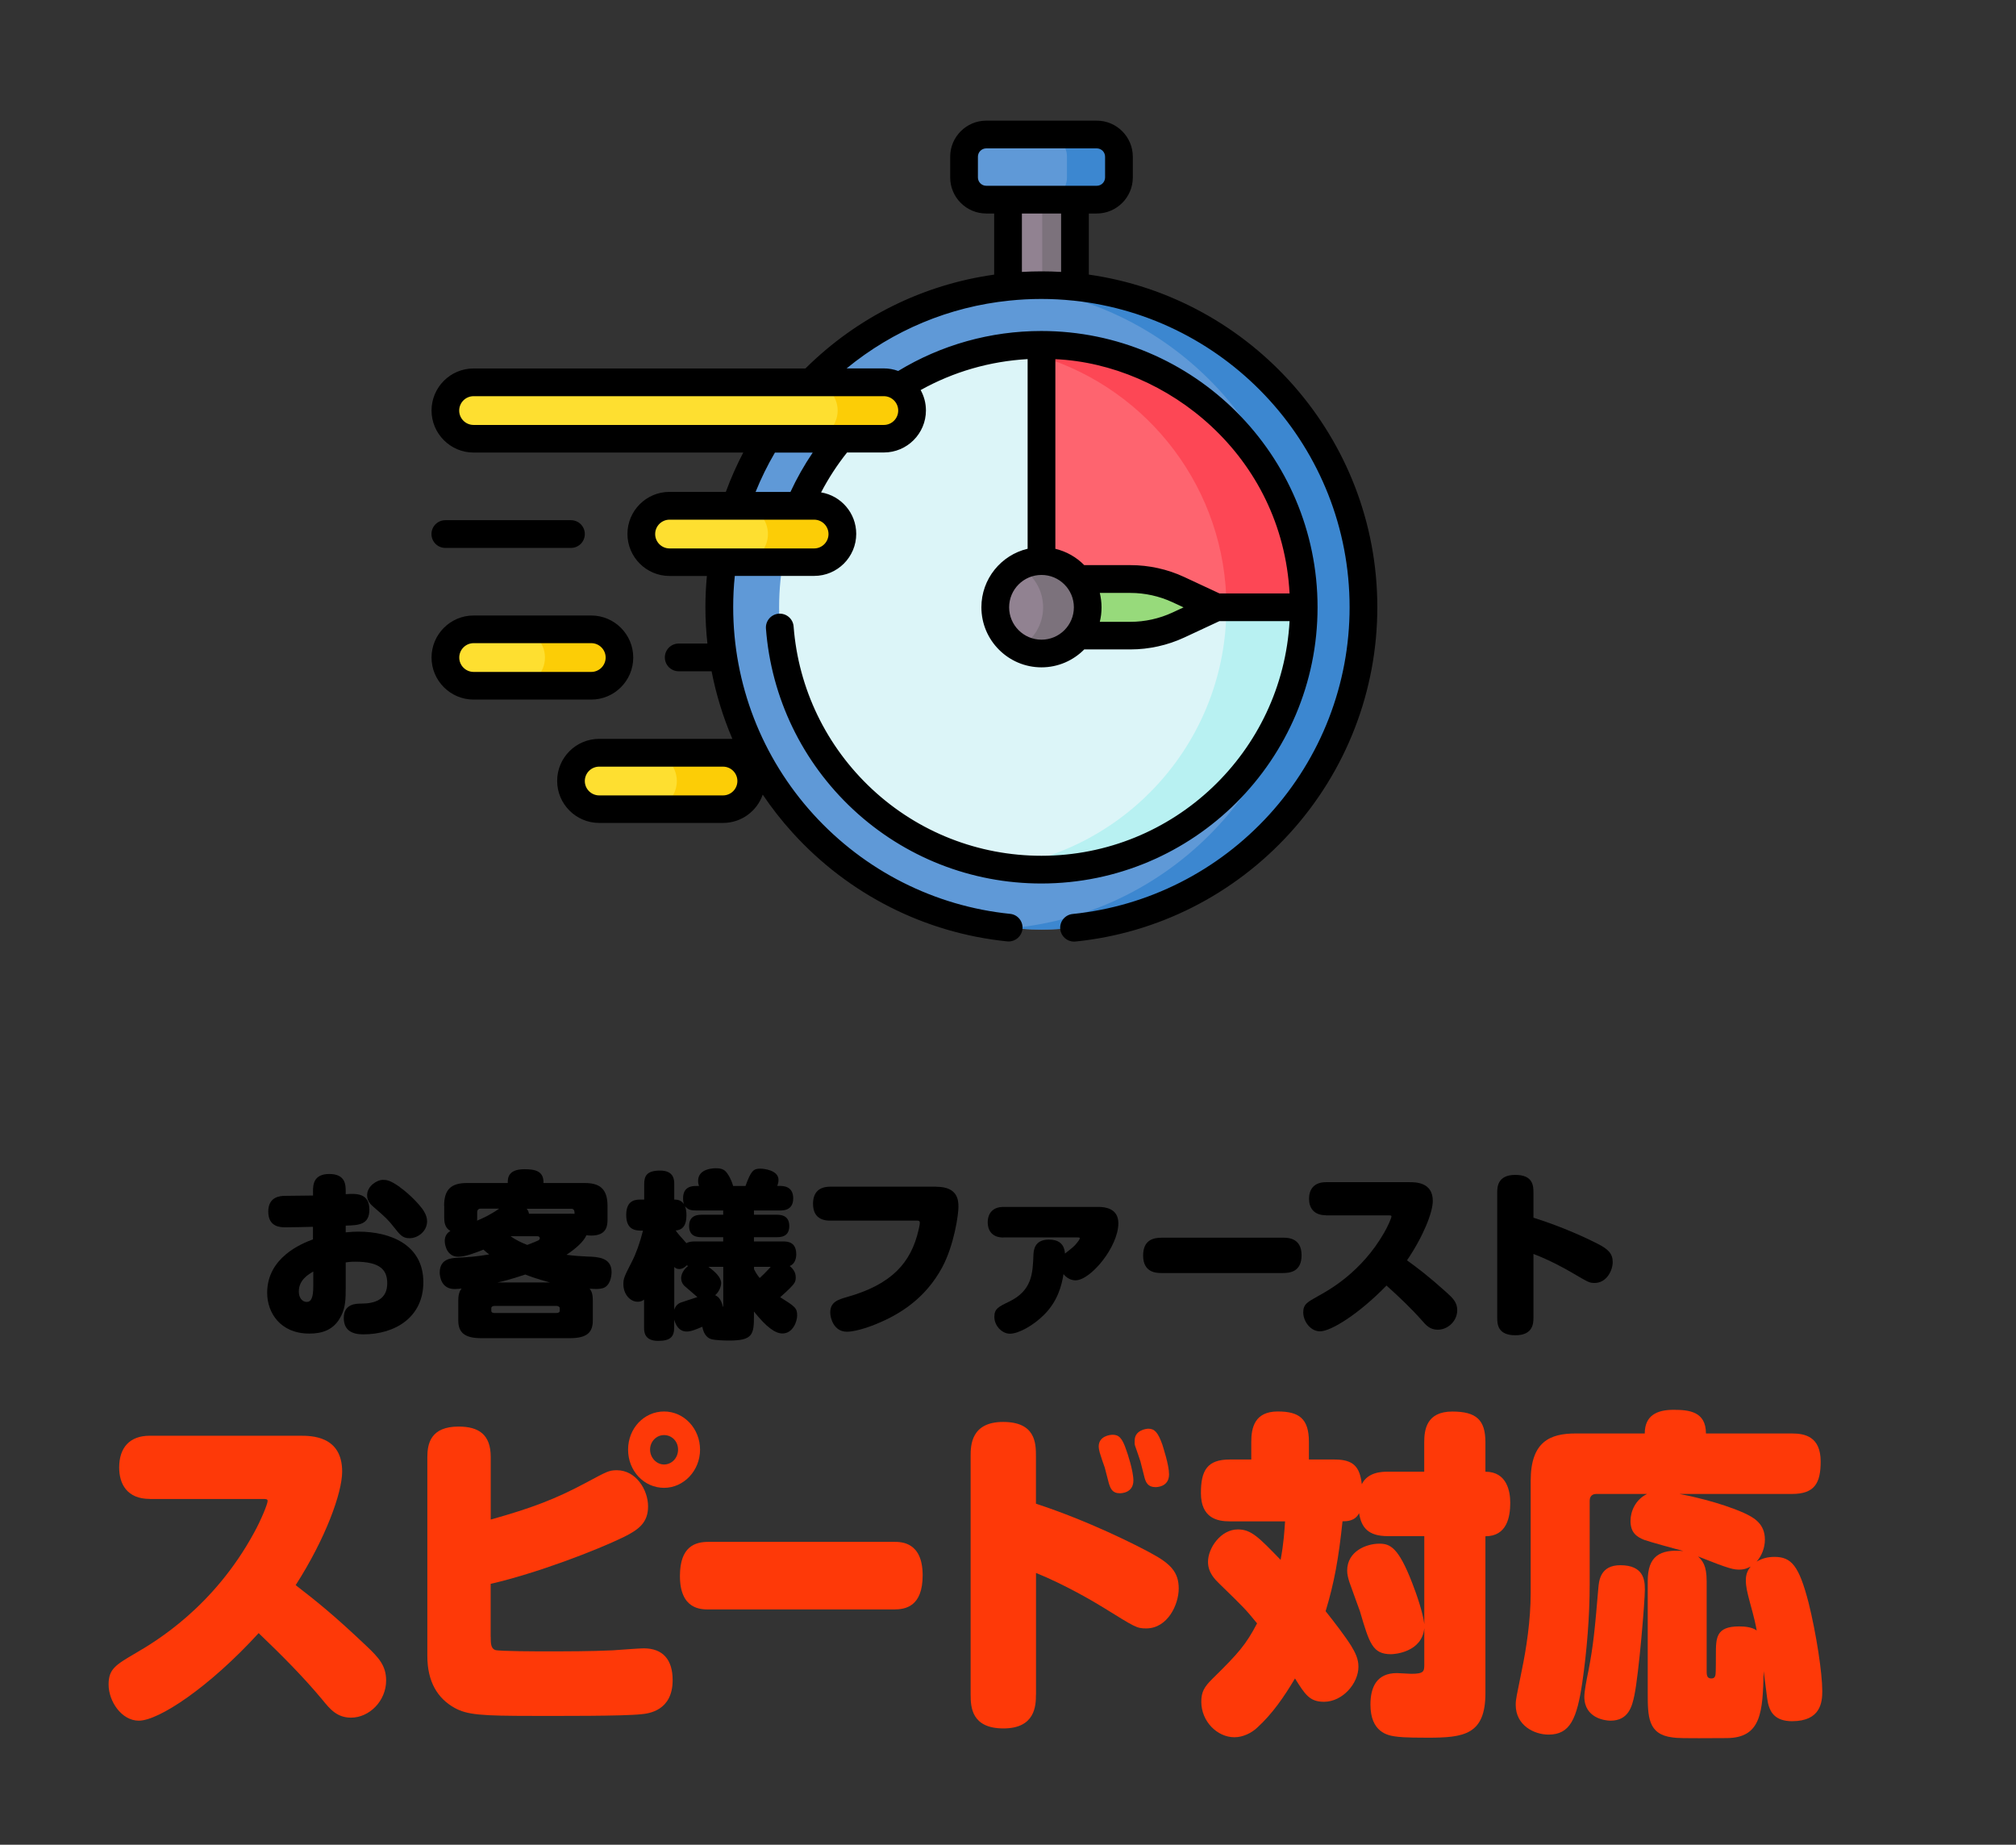 <?xml version="1.0" encoding="UTF-8"?>
<svg id="_レイヤー_2" data-name="レイヤー_2" xmlns="http://www.w3.org/2000/svg" width="312.63" height="286.08" xmlns:xlink="http://www.w3.org/1999/xlink" viewBox="0 0 312.63 286.08">
  <rect x="0" y="0" width="312.63" height="286.08" fill="#333333" stroke="none"/>
  <defs>
    <style>
      .cls-1 {
        fill: #918291;
      }

      .cls-2 {
        fill: #3c87d0;
      }

      .cls-3 {
        fill: #b8f1f2;
      }

      .cls-4 {
        fill: none;
      }

      .cls-5 {
        fill: #fe3908;
      }

      .cls-6 {
        fill: #5f99d7;
      }

      .cls-7 {
        fill: #fedf30;
      }

      .cls-8 {
        fill: #fe646f;
      }

      .cls-9 {
        fill: #fccd06;
      }

      .cls-10 {
        fill: #dcf5f8;
      }

      .cls-11 {
        fill: #7c727c;
      }

      .cls-12 {
        fill: #97da7b;
      }

      .cls-13 {
        clip-path: url(#clippath);
      }

      .cls-14 {
        fill: #fd4755;
      }
    </style>
    <clipPath id="clippath">
      <rect class="cls-4" width="312.63" height="278.53"/>
    </clipPath>
  </defs>
  <g id="_レイヤー_1-2" data-name="レイヤー_1">
    <g class="cls-13">
      <g>
        <g>
          <path d="M48.54,184.75c0-.93.03-2.69,2.52-2.69s2.55,1.65,2.55,2.66v.47c1.65-.11,3.67-.19,3.67,2.41,0,2.36-1.7,2.41-3.67,2.47v1.04c.88-.08,1.34-.11,1.95-.11,4.99,0,10.09,2.03,10.09,7.84,0,5.43-4.36,8.09-9.32,8.09-1.7,0-3.02-.6-3.02-2.55,0-2.19,1.89-2.22,2.71-2.22,2.17,0,4.03-.66,4.03-3.15,0-2.06-1.07-3.35-4.99-3.35-.66,0-.96.05-1.45.11v3.89c0,1.75-.03,3.02-.66,4.3-1.12,2.39-3.13,2.85-4.99,2.85-4.47,0-6.53-3.21-6.53-6.33,0-5.54,5.48-7.68,7.1-8.28v-1.95c-.69.03-3.65.08-4.22.08-.77,0-2.71,0-2.71-2.44,0-2.3,1.81-2.44,2.63-2.44.66,0,3.67-.05,4.31-.05v-.66ZM48.59,197.18c-.74.44-2.25,1.29-2.25,3.1,0,1.01.55,1.62,1.23,1.62s1.01-.66,1.01-2.41v-2.3ZM62,184.1c1.81,1.29,3.21,2.96,3.54,3.43.14.22.69.96.69,1.86,0,1.54-1.4,2.63-2.74,2.63-1.07,0-1.48-.55-2.39-1.7-.99-1.26-1.29-1.51-3.24-3.21-.36-.33-.93-.82-.93-1.75,0-1.51,1.65-2.39,2.39-2.39.63,0,1.15.03,2.69,1.12Z"/>
          <path d="M68.87,187c0-2.52,1.07-3.54,3.54-3.54h6.33c0-.71,0-2.14,2.58-2.14,1.65,0,3.02.27,2.96,2.14h6.39c2.22,0,3.54.8,3.54,3.54v2.11c0,1.01-.14,2.5-2.52,2.5-.38,0-.58-.03-.74-.06-.47,1.04-1.7,2.11-3.1,3.04,1.26.17,2.17.22,3.21.27,1.65.05,3.78.14,3.78,2.41,0,.66-.22,2.17-1.37,2.5-.58.16-.96.14-2.03.08.19.25.49.63.49,1.78v3.15c0,1.84-.9,2.74-3.54,2.74h-13.76c-2.55,0-3.56-.85-3.56-2.74v-3.15c0-1.21.38-1.62.52-1.81-.22.03-.66.08-1.1.08-2,0-2.3-1.86-2.3-2.55,0-2.14,1.78-2.25,2.74-2.3,1.75-.11,2.85-.16,4.94-.52-.25-.17-.44-.33-.9-.74-.93.38-1.7.63-2.03.74-.71.22-1.32.36-1.89.36-1.7,0-2.08-1.75-2.08-2.44,0-.6.22-1.18.88-1.56-.9-.47-.96-1.48-.96-2v-1.89ZM74,188.89c0,.19,0,.25-.03.41.8-.33,2.03-.88,3.43-1.86h-2.93c-.27,0-.47.22-.47.49v.96ZM86.8,202.85c0-.22-.3-.33-.49-.33h-9.65c-.22,0-.47.11-.47.33v.44c0,.27.3.33.47.33h9.65c.19,0,.49-.08.49-.33v-.44ZM85.27,198.88c-2.03-.55-3.21-.99-3.81-1.23-2.36.79-3.65,1.1-4.31,1.23h8.12ZM79.18,191.72c.79.55,1.67.99,2.58,1.34.71-.27,1.43-.55,1.7-.69.08-.05.25-.14.25-.36,0-.11-.08-.3-.38-.3h-4.14ZM88.31,188.21c.52,0,.58.03.79.03,0-.36-.03-.79-.49-.79h-6.94c.19.22.3.41.36.77h6.28Z"/>
          <path d="M99.9,201.51c-.16.14-.44.36-1.01.36-1.21,0-2.22-1.21-2.22-2.71,0-.93.16-1.23,1.34-3.54.58-1.12,1.21-2.82,1.7-4.77-1.04,0-2.6,0-2.6-2.44s1.62-2.38,2.3-2.38h.49v-2.39c0-1.26.38-2.11,2.47-2.11,2.19,0,2.19,1.51,2.19,2.11v2.39c.82,0,1.15.25,1.51.69-.08-.19-.14-.41-.14-.91,0-1.86,1.48-1.89,2.03-1.89h.44c-.06-.19-.14-.41-.14-.8,0-1.95,2.5-1.95,2.77-1.95,1.07,0,1.43.33,1.81.88.55.82.74,1.51.85,1.87h1.92c.85-2.36,1.23-2.69,2.3-2.69.49,0,2.82.22,2.82,1.75,0,.41-.14.74-.19.93h.41c.49,0,2.06.03,2.06,1.92s-1.54,1.89-2.06,1.89h-4.03v.66h3.48c.55,0,2,0,2,1.75s-1.45,1.73-2,1.73h-3.48v.66h4.5c.74,0,2.06.08,2.06,2,0,.74-.27,1.51-1.01,1.81.36.3.93.85.93,1.75,0,.66-.14.93-.96,1.75-.14.14-.82.79-1.45,1.34,2.28,1.43,2.63,1.67,2.63,2.82,0,.99-.69,2.8-2.28,2.8-1.12,0-2.47-.96-4.42-3.4v.63c0,2.93-.16,3.87-3.87,3.87-.79,0-2.17-.05-2.74-.22-.41-.11-1.15-.52-1.4-1.92-.96.41-1.75.74-2.41.74-1.29,0-1.75-1.15-1.95-1.84v1.21c0,1.45-.6,2.08-2.5,2.08-2.17,0-2.17-1.48-2.17-2.08v-4.36ZM104.56,203.1c.27-.82.85-1.04,1.01-1.1.36-.14,2.17-.71,2.58-.85-.05-.03-1.73-1.48-2.03-1.75-.11-.11-.49-.52-.49-1.18,0-.58.33-1.32,1.07-1.89-.08-.03-.11-.05-.19-.11-.58.58-1.04.58-1.18.58-.41,0-.66-.19-.77-.33v6.64ZM107.96,187.72c-.71,0-1.26-.08-1.73-.66.19.47.22,1.04.22,1.43,0,1.45-.52,2.25-1.67,2.33.25.38.9,1.12,1.67,1.97.33-.22.88-.27,1.29-.27h4.41v-.66h-3.29c-.58,0-2,0-2-1.73s1.43-1.75,2-1.75h3.29v-.66h-4.2ZM112.16,196.46h-2.3c1.07.77,1.97,1.65,1.97,2.5,0,.66-.41,1.48-.93,1.89.33.16.93.49,1.21,1.86.03-.11.05-.22.05-.38v-5.87ZM116.93,196.82c.27.55.52.93.88,1.37.63-.58.71-.66,1.56-1.56.06-.08.08-.11.14-.17h-2.58v.36Z"/>
          <path d="M145.2,184.04c3.4,0,3.43,2.19,3.43,3.15,0,1.15-.66,5.87-2.52,9.35-2.61,4.83-6.58,7.32-10.34,8.83-.25.11-2.82,1.15-4.44,1.15-2,0-2.58-2.06-2.58-2.99,0-1.65,1.26-2,2.6-2.39,6.91-1.95,9.93-5.29,11.1-10.42.19-.77.19-1.04.19-1.1,0-.3-.19-.33-.44-.33h-13.46c-.55,0-2.66,0-2.66-2.6,0-1.84,1.01-2.66,2.66-2.66h16.45Z"/>
          <path d="M155.58,191.91c-1.89,0-2.41-1.29-2.41-2.33,0-1.48.85-2.41,2.41-2.41h14.83c.82,0,3.02.16,3.02,2.52,0,3.67-4.31,8.86-6.64,8.86-.19,0-1.07,0-1.87-.96-.27,1.75-.9,4.2-3.02,6.31-1.67,1.67-3.95,2.93-5.29,2.93-1.21,0-2.41-1.21-2.41-2.61,0-1.26.63-1.56,2.28-2.36,3.57-1.73,3.67-4.36,3.78-7.24.03-.66.11-2.39,2.39-2.39,1.37,0,2.39.55,2.5,2.17,1.12-.88,1.43-1.1,1.89-1.7.14-.17.41-.52.41-.66s-.11-.14-.36-.14h-11.52Z"/>
          <path d="M180.18,197.42c-.77,0-2.91,0-2.91-2.71,0-2.41,1.56-2.77,2.88-2.77h18.81c.71,0,2.88,0,2.88,2.71,0,2.55-1.75,2.77-2.91,2.77h-18.76Z"/>
          <path d="M205.63,188.46c-1.95,0-2.63-1.21-2.63-2.55,0-1.62.91-2.58,2.63-2.58h12.94c.96,0,3.62,0,3.62,2.91,0,1.73-1.43,5.43-4,9.21,1.73,1.26,3.18,2.33,6.09,4.94,1.04.93,1.7,1.59,1.7,2.8,0,1.67-1.45,3.02-3.02,3.02-1.21,0-1.81-.69-2.47-1.45-1.7-1.92-3.56-3.67-5.48-5.4-4.28,4.41-8.61,7.1-10.31,7.1-1.48,0-2.6-1.56-2.6-2.93,0-1.26.6-1.59,2.33-2.55,1.7-.93,6.72-3.73,10.2-9.79.58-.99,1.15-2.3,1.15-2.55,0-.16-.14-.16-.44-.16h-9.71Z"/>
          <path d="M237.8,204.33c0,.88-.05,2.74-2.8,2.74s-2.82-1.73-2.82-2.74v-19.36c0-.85.03-2.77,2.8-2.77s2.82,1.7,2.82,2.77v3.87c4.52,1.4,8.61,3.34,9.93,4.03,1.67.85,2.36,1.54,2.36,2.85s-.96,3.24-2.8,3.24c-.82,0-.93-.08-3.7-1.7-.79-.47-3.32-1.87-5.79-2.8v9.87Z"/>
        </g>
        <g>
          <path class="cls-5" d="M23.22,232.45c-3.51,0-4.74-2.31-4.74-4.87,0-3.09,1.63-4.93,4.74-4.93h23.32c1.73,0,6.52,0,6.52,5.56,0,3.3-2.57,10.38-7.21,17.61,3.11,2.41,5.73,4.46,10.97,9.43,1.88,1.78,3.06,3.04,3.06,5.35,0,3.2-2.62,5.77-5.44,5.77-2.17,0-3.26-1.31-4.45-2.78-3.06-3.67-6.42-7.02-9.88-10.33-7.71,8.44-15.51,13.58-18.58,13.58-2.67,0-4.69-2.99-4.69-5.61,0-2.41,1.09-3.04,4.2-4.87,3.06-1.78,12.1-7.13,18.38-18.71,1.04-1.89,2.08-4.4,2.08-4.88,0-.31-.25-.31-.79-.31h-17.49Z"/>
          <path class="cls-5" d="M76.1,253.84c0,.94,0,1.78.69,2.04.69.21,6.62.21,7.95.21,3.01,0,6.97,0,10.28-.16.79-.05,4.1-.31,4.79-.31,3.01,0,4.5,1.78,4.5,4.93,0,4.77-3.75,5.19-4.89,5.29-2.82.31-13.04.26-16.65.26-8.2,0-10.33-.16-12.3-1.26-2.62-1.47-4.2-4.04-4.2-8.02v-30.87c0-2.1.54-4.72,4.84-4.72,3.11,0,4.99,1.21,4.99,4.72v9.7c6.37-1.78,10.08-3.2,14.77-5.71,3.16-1.68,3.51-1.94,4.79-1.94,2.96,0,4.84,3.04,4.84,5.61s-1.53,3.62-3.71,4.72c-4.3,2.1-13.59,5.66-20.7,7.29v8.23ZM102.98,230.73c-3.11,0-5.58-2.62-5.58-5.92s2.47-5.92,5.58-5.92,5.58,2.67,5.58,5.92-2.52,5.92-5.58,5.92ZM102.98,222.55c-1.19,0-2.17,1-2.17,2.25s.99,2.31,2.17,2.31,2.17-1,2.17-2.31-.99-2.25-2.17-2.25Z"/>
          <path class="cls-5" d="M109.89,249.59c-1.18,0-4.45,0-4.45-5.19,0-4.61,2.39-5.29,4.41-5.29h28.82c1.09,0,4.41,0,4.41,5.19,0,4.87-2.69,5.29-4.45,5.29h-28.73Z"/>
          <path class="cls-5" d="M160.65,262.8c0,1.68-.1,5.24-5.04,5.24s-5.09-3.3-5.09-5.24v-37c0-1.62.05-5.29,5.04-5.29s5.09,3.25,5.09,5.29v7.39c8.15,2.67,15.51,6.39,17.89,7.7,3.01,1.62,4.25,2.94,4.25,5.45s-1.73,6.19-5.04,6.19c-1.48,0-1.68-.16-6.67-3.25-1.43-.89-5.98-3.56-10.42-5.35v18.87ZM170.53,225.22c-.1-.37-.15-.68-.15-.89,0-1.62,1.73-1.83,2.17-1.83.94,0,1.48.47,2.12,2.41.15.37,1.09,3.2,1.09,4.67,0,1.99-1.93,1.99-2.12,1.99-1.14,0-1.43-.73-1.68-1.52-.1-.37-.54-2.1-.64-2.46-.15-.37-.69-1.99-.79-2.36ZM176.06,224.33c-.15-.37-.1-.68-.1-.94,0-1.57,1.73-1.83,2.12-1.83.94,0,1.48.52,2.17,2.46.1.37,1.04,3.14,1.04,4.61,0,1.99-1.93,1.99-2.12,1.99-1.14,0-1.48-.73-1.68-1.47-.1-.42-.54-2.15-.64-2.52-.1-.37-.69-1.99-.79-2.31Z"/>
          <path class="cls-5" d="M220.89,238.22h-5.68c-3.01,0-4.1-1.31-4.45-3.56-.64,1.26-1.93,1.26-2.57,1.26-.59,5.66-1.28,9.54-2.62,13.94,1.38,1.73,3.06,3.93,3.95,5.35.64,1.05,1.14,2.04,1.14,3.25,0,2.62-2.47,5.45-5.34,5.45-2.22,0-2.92-1.1-4.5-3.62-1.68,2.83-3.51,5.5-5.88,7.65-.84.79-2.17,1.47-3.51,1.47-2.67,0-5.14-2.46-5.14-5.5,0-1.52.44-2.31,1.78-3.62,4-3.93,5.14-5.24,6.87-8.54-1.78-2.2-2.17-2.57-5.83-6.13-.69-.68-1.78-1.73-1.78-3.41,0-2.15,1.98-5.03,4.64-5.03,2.08,0,3.26,1.26,6.62,4.72.49-2.62.59-4.51.69-5.97h-8.6c-1.93,0-4.45-.52-4.45-4.4,0-3.51.99-5.19,4.45-5.19h3.36v-2.73c0-2.15.49-4.72,4.1-4.72,3.26,0,4.84,1.05,4.84,4.72v2.73h4c2.92,0,3.9,1.15,4.2,3.83.94-1.94,3.26-1.94,4-1.94h5.68v-4.56c0-1.94.35-4.77,4.35-4.77,3.75,0,5.14,1.31,5.14,4.77v4.56c3.36,0,3.85,3.09,3.85,4.82,0,2.15-.49,5.19-3.85,5.19v24.32c0,6.45-3.31,6.92-8.94,6.92-3.71,0-4.4-.11-5.14-.21-1.04-.16-3.75-.63-3.75-4.93,0-2.73.99-4.88,4.1-4.88.35,0,1.93.11,2.22.11,1.98,0,2.03-.37,2.03-1.47v-5.61c-.35,3.72-4.59,4.04-5.14,4.04-2.87,0-3.36-1.62-4.84-6.66-.25-.73-1.43-3.88-1.63-4.51-.2-.63-.35-1.21-.35-1.78,0-3.04,3.01-4.19,4.99-4.19,1.68,0,2.96.58,5.09,6.08.74,1.89,1.68,4.67,1.88,6.39v-13.63Z"/>
          <path class="cls-5" d="M255.52,245.19c0-3.83,1.83-4.98,5.53-4.66-.99-.26-5.24-1.42-6.08-1.73-1.19-.47-2.12-1.15-2.12-2.93,0-1.47.74-3.3,2.57-4.19h-7.91c-.25,0-.99.1-.99,1.05v13c0,4.88-.44,10.33-1.14,15.15-.84,5.66-1.88,8.12-5.24,8.12-2.22,0-5.09-1.42-5.09-4.61,0-.94.15-1.36.94-5.35.69-3.3,1.38-7.76,1.38-12v-17.4c0-6.13,3.06-7.34,6.97-7.34h10.72c0-2.78,1.88-3.67,4.45-3.67,2.42,0,5.04.26,5.04,3.67h13.34c1.98,0,4.45.47,4.45,4.35,0,3.35-.94,5.03-4.45,5.03h-17.44c1.19.21,6.23,1.26,9.98,2.94,1.58.73,3.26,1.68,3.26,4.14,0,1.26-.49,2.52-1.28,3.41.89-.52,1.73-.73,2.77-.73,2.62,0,3.8,1.36,5.29,7.13,1.19,4.77,2.12,10.9,2.12,13.68,0,1.73-.25,4.67-4.69,4.67-2.62,0-3.31-1.42-3.61-2.36-.2-.63-.2-.79-.79-5.4-.15,6.24-.3,10.38-5.78,10.38-7.31.05-7.56,0-8.35-.1-3.85-.47-3.85-3.25-3.85-7.02v-17.19ZM255.08,246.4c0,1.94-.94,13.21-1.63,16.51-.35,1.68-.89,3.93-3.71,3.93-.79,0-4.05-.37-4.05-3.72,0-.84.35-2.67.64-4.04.74-3.83.99-6.34,1.53-12.79.1-1.15.3-3.56,3.41-3.56,3.61,0,3.8,2.31,3.8,3.67ZM264.66,259.24c0,.79.2,1.05.74,1.05.35,0,.59-.16.64-.68.05-.21.05-2.62.05-2.99,0-2.62,0-4.4,3.61-4.4.89,0,2.03.11,2.72.63-.1-.63-.4-2.04-1.04-4.3-.44-1.68-.64-2.46-.64-3.46,0-.42,0-1.26.74-2.15-.35.16-.84.47-1.73.47s-1.43-.05-6.42-2.04c.64.63,1.33,1.31,1.33,3.83v14.05Z"/>
        </g>
      </g>
      <g>
        <g>
          <g>
            <path class="cls-1" d="M156.32,30.96h10.38v17.23h-10.38v-17.23Z"/>
            <path class="cls-11" d="M161.62,30.96h5.08v17.23h-5.08v-17.23Z"/>
            <circle class="cls-6" cx="161.51" cy="94.18" r="49.96"/>
            <path class="cls-2" d="M161.51,44.23c-1.56,0-3.11.08-4.64.22,25.38,2.35,45.32,23.76,45.32,49.74s-19.94,47.4-45.32,49.74c1.53.14,3.07.22,4.64.22,27.55,0,49.96-22.41,49.96-49.96s-22.41-49.96-49.96-49.96Z"/>
            <circle class="cls-10" cx="161.51" cy="94.18" r="40.69"/>
            <path class="cls-3" d="M161.51,53.5c-2.04,0-4.05.15-6.01.44,19.62,2.9,34.68,19.82,34.68,40.25s-15.06,37.34-34.68,40.25c1.96.29,3.97.44,6.01.44,22.47,0,40.69-18.21,40.69-40.69s-18.21-40.69-40.69-40.69h0Z"/>
            <path class="cls-6" d="M170.08,20.85h-17.14c-1.9,0-3.44,1.54-3.44,3.44v3.22c0,1.9,1.54,3.44,3.44,3.44h17.14c1.9,0,3.44-1.54,3.44-3.44v-3.22c0-1.9-1.54-3.44-3.44-3.44Z"/>
            <path class="cls-2" d="M170.08,20.85h-8.06c1.9,0,3.44,1.54,3.44,3.44v3.22c0,1.9-1.54,3.44-3.44,3.44h8.06c1.9,0,3.44-1.54,3.44-3.44v-3.22c0-1.9-1.54-3.44-3.44-3.44Z"/>
            <path class="cls-8" d="M202.19,94.18h-40.69v-40.69c22.47,0,40.69,18.22,40.69,40.69Z"/>
            <path class="cls-14" d="M161.51,53.5v1.8c16.61,5.12,28.68,20.6,28.68,38.88h12.01c0-22.47-18.21-40.69-40.69-40.69h0Z"/>
            <path class="cls-12" d="M175.32,98.57h-11.44v-8.78h11.44c2.56,0,5.09.56,7.41,1.64l5.9,2.75-5.9,2.75c-2.32,1.08-4.85,1.64-7.41,1.64Z"/>
            <circle class="cls-1" cx="161.51" cy="94.18" r="7.17"/>
            <path class="cls-11" d="M161.51,87.01c-1.26,0-2.44.32-3.46.89,2.21,1.22,3.71,3.57,3.71,6.28s-1.5,5.06-3.71,6.28c1.03.57,2.21.89,3.46.89,3.96,0,7.17-3.21,7.17-7.17s-3.21-7.17-7.17-7.17Z"/>
          </g>
          <path class="cls-7" d="M137.06,68.04h-63.62c-2.42,0-4.38-1.96-4.38-4.38s1.96-4.38,4.38-4.38h63.62c2.42,0,4.38,1.96,4.38,4.38,0,2.42-1.96,4.38-4.37,4.38Z"/>
          <path class="cls-9" d="M141.44,63.67c0,1.21-.49,2.3-1.28,3.09-.79.79-1.89,1.28-3.09,1.28h-11.54c1.21,0,2.3-.49,3.09-1.28.79-.79,1.28-1.89,1.28-3.09,0-2.42-1.96-4.38-4.38-4.38h11.54c2.42,0,4.38,1.96,4.38,4.38Z"/>
          <path class="cls-7" d="M126.25,87.19h-22.42c-2.42,0-4.38-1.96-4.38-4.38s1.96-4.38,4.38-4.38h22.42c2.42,0,4.38,1.96,4.38,4.38,0,2.42-1.96,4.38-4.38,4.38Z"/>
          <path class="cls-9" d="M130.63,82.82c0,1.21-.49,2.3-1.28,3.09-.79.79-1.89,1.28-3.09,1.28h-11.54c1.21,0,2.3-.49,3.09-1.28.79-.79,1.28-1.89,1.28-3.09,0-2.42-1.96-4.38-4.38-4.38h11.54c2.42,0,4.38,1.96,4.38,4.38Z"/>
          <path class="cls-7" d="M91.68,106.34h-18.24c-2.42,0-4.38-1.96-4.38-4.38s1.96-4.38,4.38-4.38h18.24c2.42,0,4.38,1.96,4.38,4.38s-1.96,4.38-4.38,4.38Z"/>
          <path class="cls-9" d="M96.05,101.97c0,1.21-.49,2.3-1.28,3.09-.79.79-1.89,1.28-3.09,1.28h-11.54c1.21,0,2.3-.49,3.09-1.28s1.28-1.89,1.28-3.09c0-2.42-1.96-4.38-4.38-4.38h11.54c2.42,0,4.38,1.96,4.38,4.38Z"/>
          <path class="cls-7" d="M112.12,125.5h-19.2c-2.42,0-4.38-1.96-4.38-4.38s1.96-4.38,4.38-4.38h19.2c2.42,0,4.38,1.96,4.38,4.38s-1.96,4.38-4.38,4.38Z"/>
          <path class="cls-9" d="M116.5,121.12c0,1.21-.49,2.3-1.28,3.1-.79.79-1.89,1.28-3.09,1.28h-11.54c1.21,0,2.3-.49,3.09-1.28.79-.79,1.28-1.89,1.28-3.1,0-2.42-1.96-4.38-4.38-4.38h11.54c2.42,0,4.38,1.96,4.38,4.38Z"/>
        </g>
        <g>
          <path d="M98.2,101.97c0-3.6-2.93-6.52-6.52-6.52h-18.24c-3.6,0-6.52,2.93-6.52,6.52s2.93,6.52,6.52,6.52h18.24c3.6,0,6.52-2.93,6.52-6.52ZM71.22,101.97c0-1.23,1-2.23,2.23-2.23h18.24c1.23,0,2.23,1,2.23,2.23s-1,2.23-2.23,2.23h-18.24c-1.23,0-2.23-1-2.23-2.23Z"/>
          <path d="M168.85,42.6v-9.49h1.23c3.08,0,5.59-2.51,5.59-5.59v-3.22c0-3.08-2.51-5.59-5.59-5.59h-17.14c-3.08,0-5.59,2.51-5.59,5.59v3.22c0,3.08,2.51,5.59,5.59,5.59h1.23v9.48c-11.03,1.55-21.21,6.57-29.27,14.55h-51.46c-3.6,0-6.52,2.93-6.52,6.52s2.93,6.52,6.52,6.52h41.82c-1.03,1.98-1.94,4.02-2.7,6.1h-8.74c-3.6,0-6.52,2.93-6.52,6.52s2.93,6.52,6.52,6.52h5.8c-.15,1.61-.23,3.23-.23,4.84,0,1.89.11,3.77.31,5.64h-4.45c-1.19,0-2.15.96-2.15,2.15s.96,2.15,2.15,2.15h5.1c.7,3.6,1.78,7.11,3.22,10.48h-20.65c-3.6,0-6.52,2.93-6.52,6.52s2.93,6.52,6.52,6.52h19.2c2.85,0,5.28-1.84,6.16-4.39,1.4,2.08,2.96,4.07,4.67,5.95,8.68,9.55,20.49,15.52,33.25,16.81.07,0,.15.01.22.01,1.09,0,2.02-.83,2.14-1.93.12-1.18-.74-2.24-1.92-2.35-11.7-1.19-22.53-6.67-30.5-15.43-8.02-8.82-12.44-20.23-12.44-32.14,0-1.62.08-3.24.25-4.84h12.31c3.6,0,6.52-2.93,6.52-6.52,0-3.23-2.36-5.92-5.45-6.43,1.14-2.18,2.49-4.26,4.03-6.19h5.71c3.6,0,6.52-2.93,6.52-6.52,0-1.15-.3-2.22-.82-3.16,5.09-2.84,10.75-4.47,16.59-4.8v29.41c-4.11.97-7.17,4.67-7.17,9.07,0,5.14,4.18,9.32,9.32,9.32,2.59,0,4.94-1.07,6.63-2.78h7.18c2.86,0,5.73-.64,8.32-1.84l5.47-2.55h10.87c-1.12,20.25-17.95,36.39-38.48,36.39-9.77,0-19.1-3.66-26.25-10.32-7.11-6.62-11.44-15.58-12.18-25.24-.09-1.18-1.12-2.07-2.31-1.98-1.18.09-2.07,1.12-1.98,2.31.82,10.73,5.63,20.7,13.53,28.06,7.95,7.4,18.31,11.47,29.17,11.47,23.62,0,42.84-19.22,42.84-42.84s-19.22-42.84-42.84-42.84c-7.87,0-15.51,2.14-22.19,6.2-.7-.26-1.46-.4-2.25-.4h-5.75c7.23-5.93,15.93-9.56,25.22-10.51h0c1.64-.17,3.3-.26,4.97-.26s3.33.09,4.95.26c0,0,.02,0,.03,0,24.03,2.5,42.83,22.87,42.83,47.55,0,11.9-4.42,23.31-12.44,32.14-7.97,8.76-18.8,14.24-30.51,15.43-1.18.12-2.04,1.17-1.92,2.35.11,1.11,1.05,1.93,2.14,1.93.07,0,.15,0,.22-.01,12.76-1.29,24.57-7.27,33.25-16.81,8.74-9.62,13.56-22.05,13.56-35.03,0-26.24-19.5-48.01-44.77-51.59h0ZM181.82,94.99c-2.02.94-4.28,1.44-6.51,1.44h-4.76c.18-.72.27-1.47.27-2.24s-.1-1.52-.27-2.24h4.76c2.23,0,4.48.5,6.51,1.44l1.72.8-1.72.8ZM163.65,55.7c17.35.78,35.19,14.98,36.33,36.33h-10.87l-5.47-2.55c-2.59-1.21-5.47-1.84-8.32-1.84h-7.18c-1.21-1.23-2.75-2.12-4.48-2.53v-29.41h0ZM161.51,89.16h0c2.77,0,5.02,2.25,5.02,5.02s-2.25,5.02-5.02,5.02-5.02-2.25-5.02-5.02,2.25-5.02,5.02-5.02c0,0,0,0,0,0ZM112.12,123.35h-19.2c-1.23,0-2.23-1-2.23-2.23s1-2.23,2.23-2.23h19.2c1.23,0,2.23,1,2.23,2.23s-1,2.23-2.23,2.23ZM128.48,82.82c0,1.23-1,2.23-2.23,2.23h-22.42c-1.23,0-2.23-1-2.23-2.23s1-2.23,2.23-2.23h22.42c1.23,0,2.23,1,2.23,2.23ZM117.17,76.29c.85-2.1,1.85-4.14,3-6.1h5.86c-1.31,1.94-2.47,3.98-3.45,6.1h-5.41ZM137.06,61.44c1.23,0,2.23,1,2.23,2.23s-1,2.23-2.23,2.23h-63.62c-1.23,0-2.23-1-2.23-2.23s1-2.23,2.23-2.23h63.62ZM164.55,42.17c-1.01-.06-2.02-.09-3.04-.09s-2.03.03-3.04.09v-9.06h6.08v9.06ZM152.94,28.81c-.71,0-1.29-.58-1.29-1.29v-3.22c0-.71.58-1.29,1.29-1.29h17.14c.71,0,1.29.58,1.29,1.29v3.22c0,.71-.58,1.29-1.29,1.29h-17.14Z"/>
          <path d="M88.54,84.97c1.19,0,2.15-.96,2.15-2.15s-.96-2.15-2.15-2.15h-19.48c-1.19,0-2.15.96-2.15,2.15s.96,2.15,2.15,2.15h19.48Z"/>
        </g>
      </g>
    </g>
  </g>
</svg>
